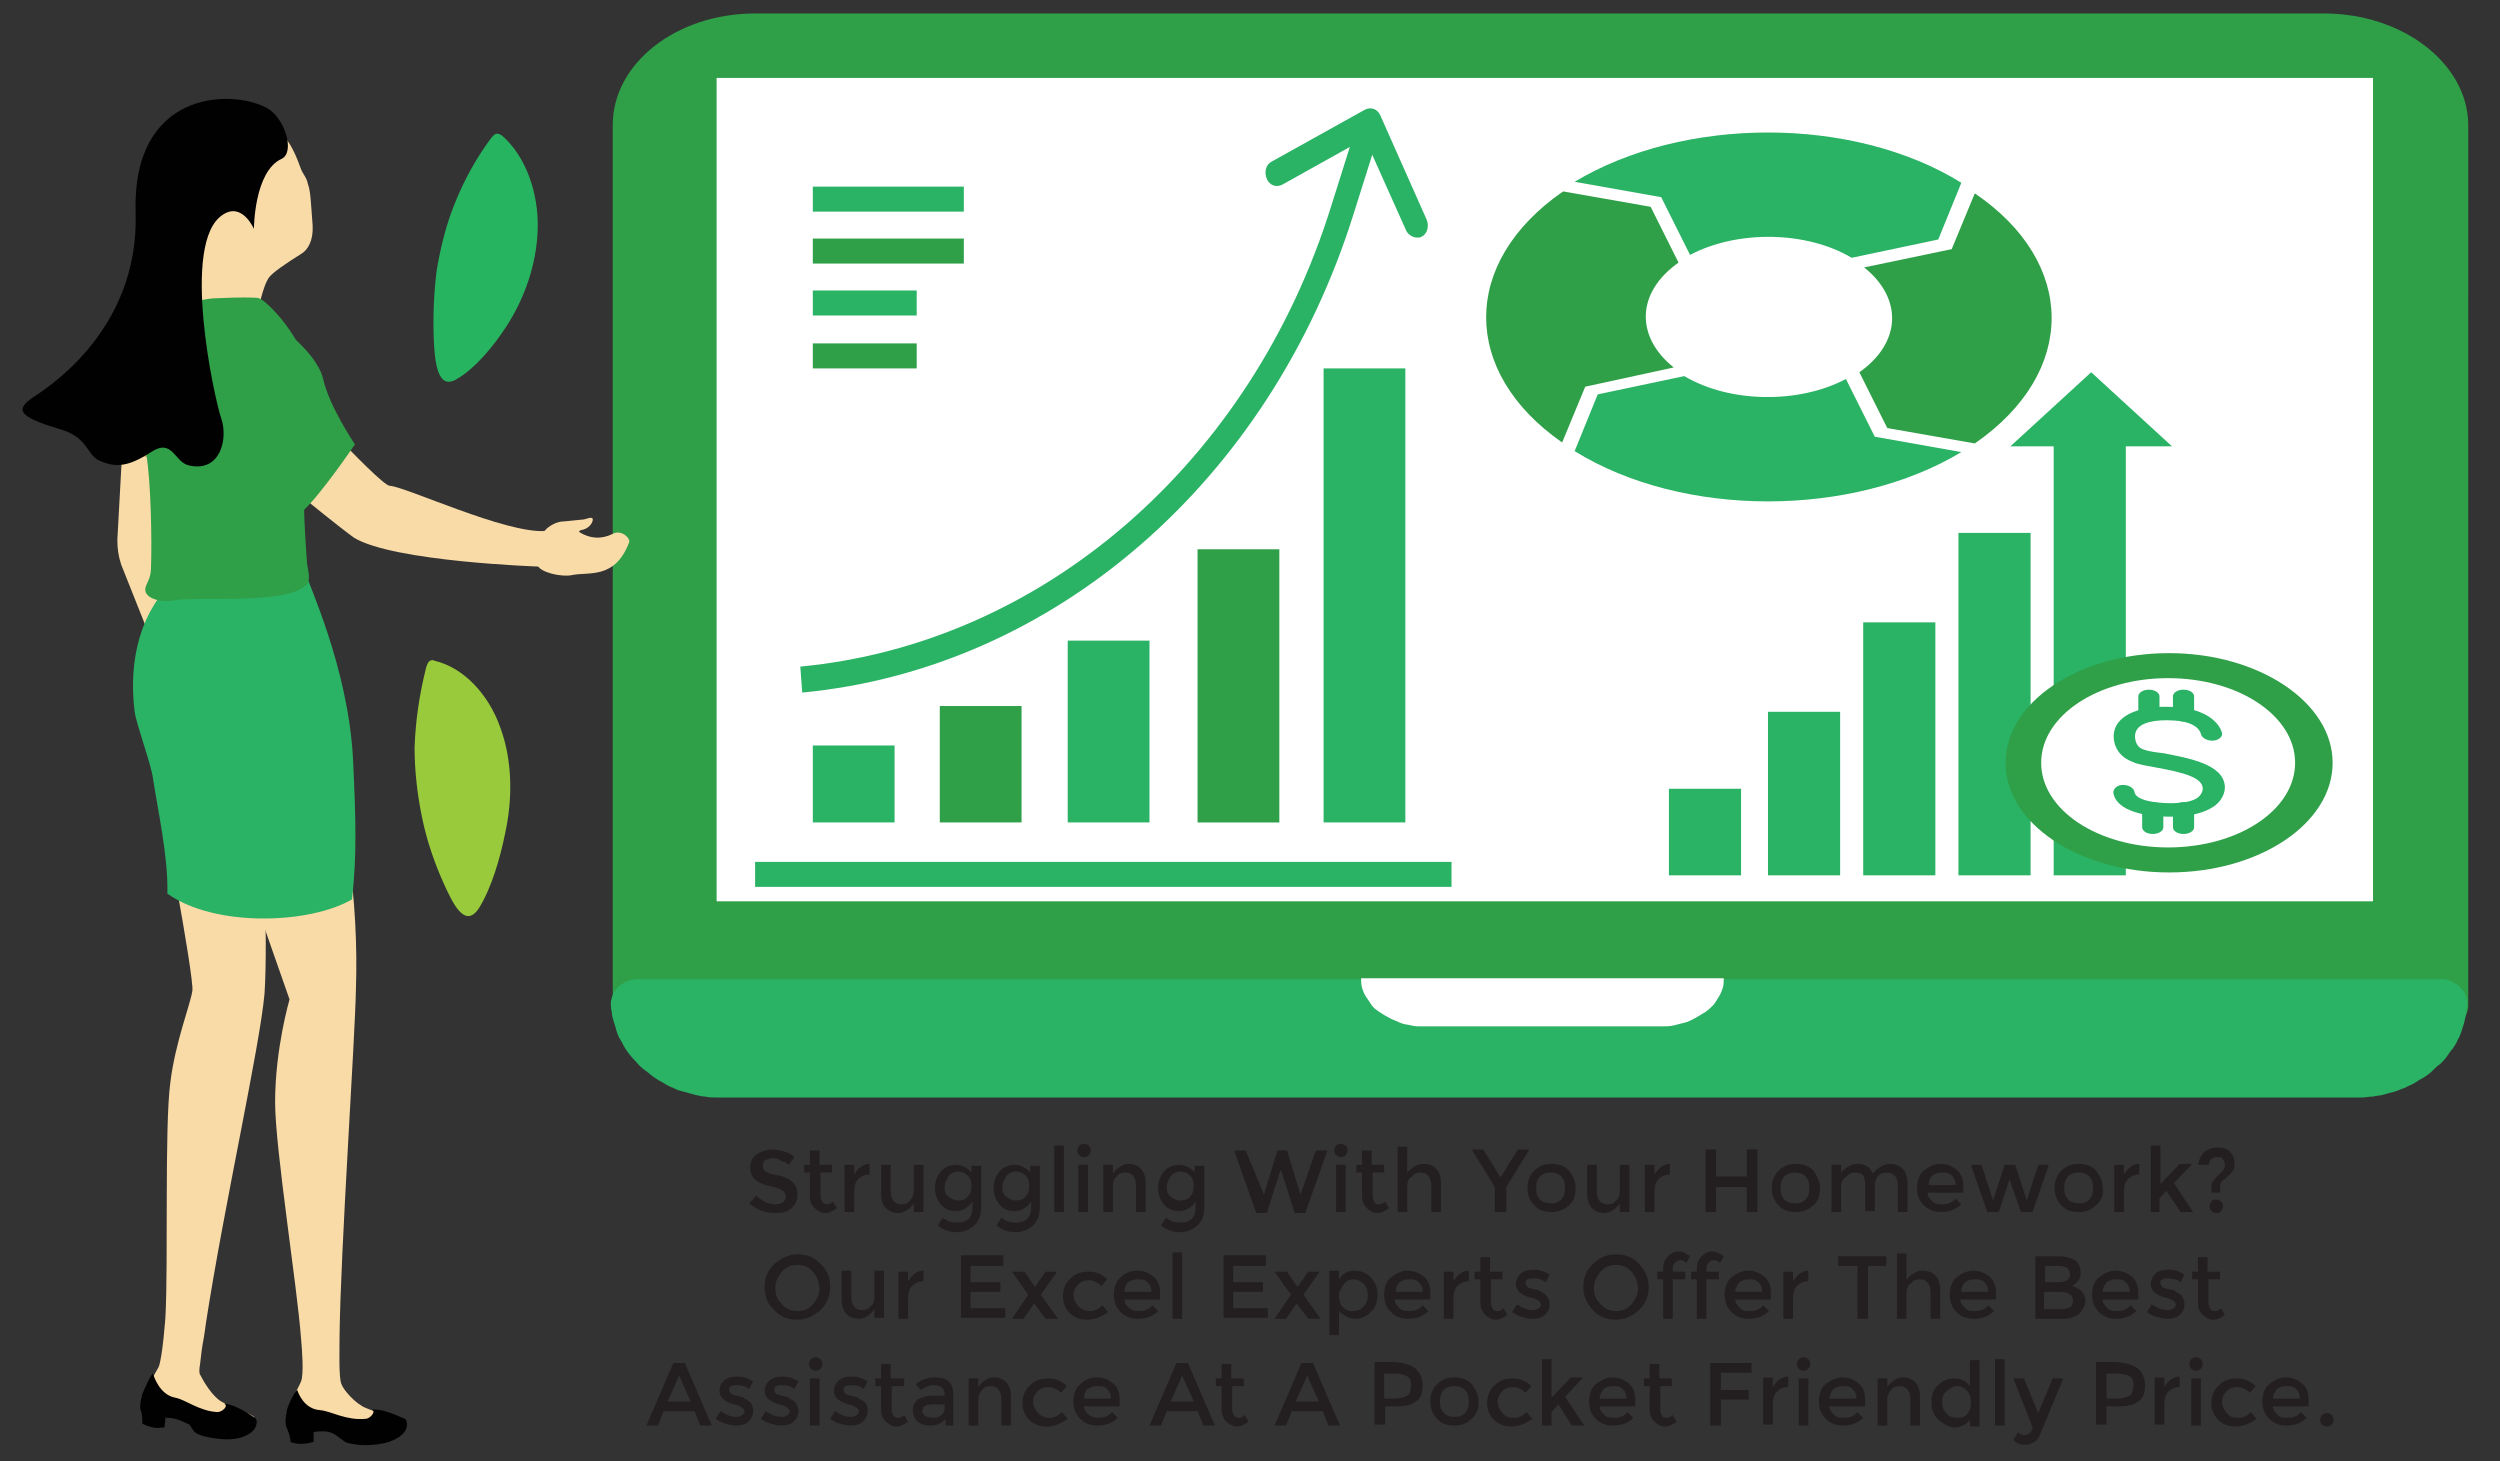 <?xml version="1.0" encoding="utf-8"?>
<!-- Generator: Adobe Illustrator 24.0.1, SVG Export Plug-In . SVG Version: 6.00 Build 0)  -->
<svg version="1.1" id="Layer_1" xmlns="http://www.w3.org/2000/svg" xmlns:xlink="http://www.w3.org/1999/xlink" x="0px" y="0px"
	 viewBox="0 0 259.9 151.9" style="enable-background:new 0 0 259.9 151.9;" xml:space="preserve">
<rect x="0" y="0" width="259.9" height="151.9" fill="#333333" stroke="none"/>
<style type="text/css">
	.st0{fill:#27B460;}
	.st1{fill:#99CA3C;}
	.st2{fill:#2F9F48;}
	.st3{fill:#2AB265;}
	.st4{fill:#FFFFFF;}
	.st5{fill:none;}
	.st6{clip-path:url(#SVGID_2_);}
	.st7{clip-path:url(#SVGID_4_);}
	.st8{fill:#F9DBA7;}
	.st9{fill:#010101;}
	.st10{fill:#F9B253;}
	.st11{fill:#231F20;}
</style>
<path class="st0" d="M51.1,14.3c0.2-0.2,0.3-0.4,0.6-0.4c0.2,0,0.3,0.1,0.5,0.2c2.5,2.2,3.8,6,3.7,9.7c-0.1,3.7-1.4,7.3-3.3,10.2
	c-1.3,2-3.2,4.3-5.1,5.4c-2.1,1.3-2.3-2.1-2.4-4c-0.1-2.5,0-4.9,0.3-7.3c0.4-2.4,1-4.8,1.9-7C48.3,18.6,49.6,16.3,51.1,14.3z"/>
<path class="st0" d="M79.9,53.1c0.2-0.2,0.5-0.4,0.8-0.4c0.2,0,0.5,0.1,0.7,0.2c3.6,1.8,5.8,5.1,6,8.5c0.2,3.4-1.4,6.7-3.9,9.4
	c-1.7,1.9-4.2,4.1-6.7,5.2c-2.9,1.3-3.3-1.7-3.6-3.4c-0.4-2.2-0.4-4.4-0.1-6.6c0.3-2.2,1.1-4.4,2.1-6.4
	C76.3,57.2,77.9,55.1,79.9,53.1z"/>
<path class="st1" d="M44.3,69.4c0.1-0.3,0.2-0.6,0.4-0.7c0.2-0.1,0.3-0.1,0.5,0c3,0.7,5.6,3.5,6.8,6.9c1.3,3.5,1.3,7.5,0.5,11.1
	c-0.5,2.5-1.4,5.6-2.7,7.7c-1.5,2.3-2.8-0.7-3.6-2.4c-1-2.2-1.8-4.5-2.3-6.9c-0.5-2.4-0.8-4.9-0.8-7.4
	C43.2,74.9,43.6,72.2,44.3,69.4z"/>
<path class="st0" d="M247.4,9.4C247.2,9.2,247,9,246.6,9c-0.2,0-0.5,0.1-0.7,0.2c-3.6,1.8-5.8,5.1-6,8.5c-0.2,3.4,1.4,6.7,3.9,9.4
	c1.7,1.9,4.1,4.1,6.7,5.2c2.9,1.3,3.3-1.7,3.6-3.4c0.4-2.2,0.4-4.4,0.1-6.6c-0.3-2.2-1.1-4.4-2.1-6.4
	C251.1,13.5,249.5,11.4,247.4,9.4z"/>
<path class="st0" d="M238.3,20.9c-0.2-0.2-0.4-0.4-0.7-0.4c-0.2,0-0.4,0.1-0.6,0.2c-3.3,1.6-5.3,4.7-5.5,7.8
	c-0.2,3.1,1.3,6.1,3.6,8.6c1.6,1.7,3.8,3.7,6.2,4.8c2.6,1.2,3.1-1.6,3.3-3.1c0.4-2,0.4-4.1,0.1-6.1c-0.3-2-1-4-1.9-5.9
	C241.6,24.7,240.1,22.7,238.3,20.9z"/>
<path class="st2" d="M241.6,1.4H78.5c-8.2,0-14.8,5.2-14.8,11.6v91.7c0,0.2,0,0.3,0.1,0.5c0,0.2,0.1,0.3,0.2,0.5
	c0.1,0.2,0.2,0.3,0.3,0.4c0.1,0.1,0.2,0.3,0.4,0.4c0.1,0.1,0.3,0.2,0.5,0.3c0.2,0.1,0.4,0.2,0.6,0.2c0.2,0.1,0.4,0.1,0.6,0.1
	c0.2,0,0.4,0,0.6,0h186.3c0.2,0,0.4,0,0.6,0c0.2,0,0.4-0.1,0.6-0.1c0.2-0.1,0.4-0.1,0.6-0.2c0.2-0.1,0.3-0.2,0.5-0.3
	c0.1-0.1,0.3-0.2,0.4-0.4c0.1-0.1,0.2-0.3,0.3-0.4c0.1-0.2,0.1-0.3,0.2-0.5c0-0.2,0.1-0.3,0.1-0.5V12.9
	C256.5,6.6,249.8,1.4,241.6,1.4z M76.8,89.4V13.7c0-0.2,0-0.3,0.1-0.5c0-0.2,0.1-0.3,0.2-0.5c0.1-0.2,0.2-0.3,0.3-0.4
	c0.1-0.1,0.2-0.3,0.4-0.4s0.3-0.2,0.5-0.3c0.2-0.1,0.4-0.2,0.6-0.2c0.2-0.1,0.4-0.1,0.6-0.1c0.2,0,0.4,0,0.6,0h160.7
	c0.2,0,0.4,0,0.6,0c0.2,0,0.4,0.1,0.6,0.1s0.4,0.1,0.6,0.2c0.2,0.1,0.3,0.2,0.5,0.3c0.1,0.1,0.3,0.2,0.4,0.4
	c0.1,0.1,0.2,0.3,0.3,0.4c0.1,0.2,0.1,0.3,0.2,0.5c0,0.2,0.1,0.3,0.1,0.5v75.7c0,0.2,0,0.3-0.1,0.5c0,0.2-0.1,0.3-0.2,0.5
	c-0.1,0.2-0.2,0.3-0.3,0.4c-0.1,0.1-0.2,0.3-0.4,0.4c-0.2,0.1-0.3,0.2-0.5,0.3c-0.2,0.1-0.4,0.2-0.6,0.2c-0.2,0.1-0.4,0.1-0.6,0.1
	c-0.2,0-0.4,0-0.6,0H80c-0.2,0-0.4,0-0.6,0c-0.2,0-0.4-0.1-0.6-0.1c-0.2-0.1-0.4-0.1-0.6-0.2c-0.2-0.1-0.3-0.2-0.5-0.3
	s-0.3-0.2-0.4-0.4s-0.2-0.3-0.3-0.4c-0.1-0.2-0.1-0.3-0.2-0.5C76.8,89.7,76.8,89.6,76.8,89.4z"/>
<path class="st3" d="M253.4,101.8H66.7c-0.2,0-0.4,0-0.6,0c-0.2,0-0.4,0.1-0.6,0.1c-0.2,0.1-0.4,0.1-0.5,0.2
	c-0.2,0.1-0.3,0.2-0.5,0.3c-0.1,0.1-0.3,0.2-0.4,0.4c-0.1,0.1-0.2,0.3-0.3,0.4c-0.1,0.2-0.1,0.3-0.2,0.5c0,0.2-0.1,0.3-0.1,0.5
	c0,0.3,0,0.7,0.1,1c0,0.3,0.1,0.7,0.2,1c0.1,0.3,0.2,0.6,0.3,1c0.1,0.3,0.2,0.6,0.4,0.9c0.2,0.3,0.3,0.6,0.5,0.9
	c0.2,0.3,0.4,0.6,0.6,0.8c0.2,0.3,0.5,0.5,0.7,0.8c0.3,0.3,0.5,0.5,0.8,0.7s0.6,0.5,0.9,0.7c0.3,0.2,0.6,0.4,1,0.6
	c0.3,0.2,0.7,0.4,1,0.5c0.3,0.2,0.7,0.3,1.1,0.4c0.4,0.1,0.7,0.2,1.1,0.3c0.4,0.1,0.8,0.2,1.1,0.2c0.4,0.1,0.8,0.1,1.2,0.1
	c0.4,0,0.8,0,1.2,0h168.6c0.4,0,0.8,0,1.2,0c0.4,0,0.8-0.1,1.2-0.1c0.4-0.1,0.8-0.1,1.1-0.2s0.7-0.2,1.1-0.3
	c0.4-0.1,0.7-0.3,1.1-0.4c0.3-0.2,0.7-0.3,1-0.5c0.3-0.2,0.6-0.4,1-0.6c0.3-0.2,0.6-0.4,0.9-0.7s0.5-0.5,0.8-0.7
	c0.3-0.3,0.5-0.5,0.7-0.8c0.2-0.3,0.4-0.6,0.6-0.8c0.2-0.3,0.4-0.6,0.5-0.9c0.2-0.3,0.3-0.6,0.4-0.9c0.1-0.3,0.2-0.6,0.3-1
	c0.1-0.3,0.1-0.6,0.2-1c0-0.3,0.1-0.7,0.1-1c0-0.2,0-0.3-0.1-0.5c0-0.2-0.1-0.3-0.2-0.5c-0.1-0.2-0.2-0.3-0.3-0.4
	c-0.1-0.1-0.2-0.3-0.4-0.4c-0.1-0.1-0.3-0.2-0.5-0.3c-0.2-0.1-0.3-0.2-0.5-0.2c-0.2-0.1-0.4-0.1-0.6-0.1
	C253.8,101.8,253.6,101.8,253.4,101.8z"/>
<path class="st4" d="M147.7,106.7h25.1c0.4,0,0.8,0,1.2-0.1c0.4-0.1,0.8-0.2,1.2-0.3c0.4-0.1,0.7-0.3,1.1-0.5c0.3-0.2,0.7-0.4,1-0.6
	c0.3-0.2,0.6-0.5,0.8-0.7s0.4-0.6,0.6-0.9c0.2-0.3,0.3-0.6,0.4-0.9c0.1-0.3,0.1-0.6,0.1-1h-37.7c0,0.3,0,0.6,0.1,1
	c0.1,0.3,0.2,0.6,0.4,0.9c0.2,0.3,0.4,0.6,0.6,0.9c0.2,0.3,0.5,0.5,0.8,0.7c0.3,0.2,0.6,0.4,1,0.6c0.3,0.2,0.7,0.3,1.1,0.5
	s0.8,0.2,1.2,0.3S147.3,106.7,147.7,106.7z"/>
<path class="st4" d="M74.5,8.1h172.2v85.6H74.5V8.1z"/>
<g>
	<g>
		<rect x="208.4" y="38.7" class="st5" width="17.4" height="52.3"/>
	</g>
	<g>
		<g>
			<path class="st3" d="M225.8,46.4l-8.4-7.7l-8.4,7.7h4.5V91h7.5V46.4H225.8"/>
		</g>
	</g>
	<g>
		<rect x="203.2" y="55.4" class="st5" width="7.9" height="35.6"/>
	</g>
	<g>
		<g>
			<path class="st3" d="M203.6,55.4V91h7.5V55.4H203.6"/>
		</g>
	</g>
	<g>
		<rect x="193.3" y="64.5" class="st5" width="7.9" height="26.6"/>
	</g>
	<g>
		<g>
			<path class="st3" d="M193.7,64.7V91h7.5V64.7H193.7"/>
		</g>
	</g>
	<g>
		<rect x="183.8" y="73.8" class="st5" width="7.9" height="17.3"/>
	</g>
	<g>
		<g>
			<path class="st3" d="M183.8,74v17h7.5V74H183.8"/>
		</g>
	</g>
	<g>
		<rect x="173.5" y="82" class="st5" width="7.9" height="9"/>
	</g>
	<g>
		<g>
			<path class="st3" d="M173.5,82v9h7.5v-9H173.5"/>
		</g>
	</g>
	<g>
		<defs>
			<rect id="SVGID_1_" x="208" y="67.7" width="34.5" height="23.1"/>
		</defs>
		<clipPath id="SVGID_2_">
			<use xlink:href="#SVGID_1_"  style="overflow:visible;"/>
		</clipPath>
		<g class="st6">
			<path class="st2" d="M242.5,79.3c0,6.3-7.6,11.4-17,11.4c-9.4,0-17-5.1-17-11.4c0-6.3,7.6-11.4,17-11.4
				C234.8,67.9,242.5,73,242.5,79.3"/>
		</g>
	</g>
	<path class="st4" d="M238.6,79.3c0,4.9-5.9,8.8-13.2,8.8c-7.3,0-13.2-3.9-13.2-8.8s5.9-8.8,13.2-8.8
		C232.7,70.5,238.6,74.4,238.6,79.3"/>
	<g>
		<rect x="189.3" y="53.6" class="st5" width="53.1" height="37.4"/>
	</g>
	<g>
		<g>
			<g>
				<path class="st3" d="M225.4,84.9c-2.1,0-5.4-0.5-5.7-2.5c0-0.4,0.4-0.8,1-0.8c0.6,0,1.1,0.3,1.2,0.7c0.1,1.2,3.6,1.2,3.7,1.2
					c1.4,0,2.4-0.2,2.9-0.6C229,82.5,229,82,229,82l0,0c0-1.2-2.1-1.7-4.8-2.2c-1-0.2-1.9-0.3-2.5-0.6c-1.9-0.7-2.1-2.4-1.9-3.2
					c0.4-1.7,2.7-2.7,6.2-2.5c3.7,0.2,4.8,1.9,5,2.7c0.1,0.4-0.4,0.8-1,0.8c-0.6,0-1.1-0.3-1.2-0.7c0-0.1-0.3-1.3-2.9-1.4
					c-1.6-0.1-3.6,0.1-3.9,1.3c-0.1,0.3-0.1,1.4,0.8,1.7c0.5,0.2,1.2,0.3,2.1,0.4c2.5,0.5,6.3,1.1,6.4,3.5c0,0.2,0,1.2-1.1,2
					c-1,0.7-2.5,1.1-4.5,1.1C225.5,84.9,225.5,84.9,225.4,84.9z"/>
			</g>
		</g>
	</g>
	<g>
		<path class="st3" d="M223.4,75c-0.6,0-1.1-0.3-1.1-0.7v-1.9c0-0.4,0.5-0.7,1.1-0.7s1.1,0.3,1.1,0.7v1.9
			C224.5,74.7,224,75,223.4,75z"/>
	</g>
	<g>
		<path class="st3" d="M227,75c-0.6,0-1.1-0.3-1.1-0.7v-1.9c0-0.4,0.5-0.7,1.1-0.7c0.6,0,1.1,0.3,1.1,0.7v1.9
			C228.1,74.7,227.6,75,227,75z"/>
	</g>
	<g>
		<path class="st3" d="M223.8,86.7c-0.6,0-1.1-0.3-1.1-0.7v-1.9c0-0.4,0.5-0.7,1.1-0.7c0.6,0,1.1,0.3,1.1,0.7V86
			C224.9,86.4,224.4,86.7,223.8,86.7z"/>
	</g>
	<g>
		<path class="st3" d="M227,86.7c-0.6,0-1.1-0.3-1.1-0.7v-1.9c0-0.4,0.5-0.7,1.1-0.7c0.6,0,1.1,0.3,1.1,0.7V86
			C228.1,86.4,227.6,86.7,227,86.7z"/>
	</g>
</g>
<g>
	<path class="st3" d="M172.7,20.5l-9-1.6c11.3-6.8,28.9-6.9,40.2,0.1l-2.4,5.9l-9,1.9c-4.7-2.8-11.9-2.9-16.8-0.3L172.7,20.5z"/>
	<path class="st2" d="M164.8,40.2l-2.4,5.8c-10.5-7.3-10.6-18.7,0.1-26.1l9.1,1.6l2.9,5.8c-4.4,3.1-4.5,7.7-0.5,10.9L164.8,40.2z"/>
	<path class="st2" d="M205.3,46.1l-9.1-1.6l-2.9-5.8c4.4-3.1,4.5-7.7,0.5-10.9l9.1-1.9l2.4-5.8C215.9,27.3,216,38.7,205.3,46.1z"/>
	<path class="st3" d="M194.9,45.4l9,1.6c-11.3,6.8-28.9,6.9-40.2-0.1l2.4-5.9l9-1.9c4.7,2.8,11.9,2.9,16.8,0.3L194.9,45.4z"/>
</g>
<g>
	<path class="st3" d="M100.2,22H84.5v-2.6h15.7V22"/>
	<path class="st2" d="M100.2,27.4H84.5v-2.6h15.7V27.4"/>
	<path class="st3" d="M95.4,32.8H84.5v-2.6h10.8V32.8"/>
	<path class="st2" d="M95.4,38.3H84.5v-2.6h10.8V38.3"/>
	<g>
		<defs>
			<rect id="SVGID_3_" x="78.5" y="89.6" width="72.4" height="2.6"/>
		</defs>
		<clipPath id="SVGID_4_">
			<use xlink:href="#SVGID_3_"  style="overflow:visible;"/>
		</clipPath>
		<g class="st7">
			<path class="st3" d="M151,92.2H78.5v-2.6H151V92.2"/>
		</g>
	</g>
	<path class="st3" d="M83.4,72l-0.2-2.7c25.2-2.4,46.9-21.2,55.2-47.9l2.9-9.2l2.3,0.9l-2.9,9.2C132,50,109.6,69.5,83.4,72"/>
	<path class="st3" d="M93,85.5h-8.5v-8H93V85.5"/>
	<path class="st2" d="M106.2,85.5h-8.5V73.4h8.5V85.5"/>
	<path class="st3" d="M119.6,85.5H111V66.6h8.5V85.5"/>
	<path class="st2" d="M133,85.5h-8.5V57.1h8.5V85.5"/>
	<path class="st3" d="M146.1,85.5h-8.5V38.3h8.5V85.5"/>
	<path class="st3" d="M147.3,24.7c-0.4,0-0.9-0.3-1.1-0.7l-4.3-9.6l-8.6,4.8c-0.6,0.3-1.3,0.1-1.6-0.6c-0.3-0.7-0.1-1.5,0.5-1.8
		l9.7-5.4c0.6-0.3,1.3-0.1,1.6,0.6l4.8,10.8c0.3,0.7,0.1,1.5-0.5,1.8C147.7,24.7,147.5,24.7,147.3,24.7"/>
</g>
<g>
	<path class="st8" d="M31.3,17.6c-0.8-2.2-2-5.3-6.1-5.5c-4.1-0.2-7.9,1.9-8.3,4.9s1.1,7,1.6,9.2c0.5,2.2-0.3,5.3-0.3,5.3l8.6,1
		c0,0,0.5-2.8,1.2-3.7c0.4-0.5,1.7-1.4,3.3-2.4c0.7-0.4,1.3-1.4,1.2-3c-0.2-2.5-0.2-3.5-0.5-4.3C31.9,18.5,31.5,18.1,31.3,17.6z"/>
	<path class="st8" d="M12.7,47l-0.5,9.1c0,0.9,0.1,1.7,0.4,2.6l3.5,8.8l2.3-2.3l-2.3-8.8l0.5-8.7L12.7,47z"/>
	<path class="st8" d="M26.6,70.5L16.1,62c0,0-2.5,5.9-0.5,12.2c1,3.1-0.1,5.2,0.5,6.7c0.5,1.4,4.1,20.7,3.9,22.1
		c-0.2,1.4-1.8,5.4-2.3,9.6c-0.6,4.6-0.2,18.6-0.5,24.3h0c0,0-0.3,4.2-0.7,5.2c-0.5,0.9-1.2,2-1.3,3.2c-0.1,0.7,0.4,1.5,1.2,1.9
		c0.9,0.4,1.4-0.1,1.7,0c1.8,0.2,2.1,1.5,5.1,1.9c0.9,0.1,2.3-0.2,3.1-0.9c0.1-0.1,0.2-0.3,0.2-0.4c0-0.2,0-0.3-0.1-0.5
		c-0.2-0.3-2.4-1-3.4-1.6c-1-0.6-1.9-2.2-2.2-2.8c-0.1-0.1-0.1-0.6,0-1.1c0.1-0.9,0.2-1.8,0.4-2.8c0.1-0.7,0.2-1.3,0.2-1.4h0
		c1.9-12.3,5.6-28.7,6.1-34.3C27.9,97.1,27.3,85.6,26.6,70.5z"/>
	<path class="st9" d="M26.5,148.5c0.2-0.4,0.3-0.9,0-1.1c-0.6-0.4-1.2-0.8-1.9-1.1c-0.6-0.3-1.5-0.5-1.2-0.3
		c0.3,0.2-0.3,0.8-0.8,0.8c-1.9-0.1-3.3-1.3-4.4-1.5c-1.6-0.3-2.2-2.2-2.3-2.5c-0.3,0.2-0.9,1.7-1.1,2.1c-0.1,0.4-0.3,1.2-0.2,1.6
		c0.2,0.5,0.2,1,0.2,1.5c0,0,0.3,0.2,1.1,0.4c0.4,0.1,0.8,0,1.2,0l0.1-1c0.3,0,0.6,0,1,0.1c0.5,0.1,1,0.4,1.5,0.6
		c0.2,0.3,0.4,0.7,0.7,0.9c0.8,0.4,1.6,0.5,2.5,0.6C25,149.8,26.1,149.1,26.5,148.5z"/>
	<path class="st8" d="M41.8,147.5c-0.2-0.2-2.6-0.6-3.7-1.1c-1.1-0.4-2.4-1.9-2.6-2.5c-0.3-0.6-0.2-3.7-0.2-5
		c0.1-8.9,1.6-30.7,1.7-36c0.3-9.1-0.9-18.4-4.6-33l-13.1-9.9c0,0-3.6,6.8-2.3,13.3c0.7,3.7,3.9,4.3,4.4,5.7
		c0.5,1.5,8.7,24.9,8.7,24.9s-1.5,5.1-1.5,10.7c0,4.8,2.3,19.1,2.7,24.6c0.1,1.1,0.3,3.6,0,4.4c-0.4,1-1.3,2.2-1.3,3.4
		c0,0.7,0.6,1.4,1.5,1.7c0.9,0.3,1.4-0.3,1.7-0.3c1.8-0.1,2.4,1.2,5.5,1.1c1,0,2.4-0.6,3.1-1.3c0.1-0.1,0.2-0.3,0.2-0.5
		C42,147.8,41.9,147.7,41.8,147.5z"/>
	<path class="st9" d="M42.2,148.6c0.2-0.4,0.1-1-0.1-1.1c-0.7-0.3-1.4-0.6-2.1-0.8c-0.6-0.2-1.6-0.2-1.3-0.1
		c0.4,0.1-0.2,0.9-0.7,0.9c-2,0.2-3.6-0.8-4.7-0.9c-1.7-0.1-2.3-1.8-2.4-2.1c-0.3,0.2-1.1,1.8-1.1,2.3c-0.1,0.4-0.2,1.2,0,1.6
		c0.2,0.5,0.4,1,0.4,1.5c0,0,0.3,0.2,1.2,0.2c0.4,0,0.8-0.1,1.2-0.2l0-1c0.3-0.1,0.7-0.1,1-0.1c0.6,0,1.1,0.2,1.6,0.6
		c0.3,0.2,0.6,0.5,0.9,0.6c0.8,0.2,1.7,0.3,2.6,0.2C40.7,150.1,41.9,149.3,42.2,148.6z"/>
	<path class="st8" d="M55.9,58.8c0.3,0.7,2.4,1.2,3.5,1c1.8-0.4,4.5,0.5,6-3.4c0.2-0.4-0.8-1.4-1.7-0.9c-1.2,0.6-2.4,0.5-3.5-0.2
		c0.1-0.3,0.3-0.1,0.8-0.4c0.5-0.3,0.7-0.8,0.6-1c-0.1-0.2-0.8,0.1-0.9,0.1l-2,0.2c-0.7,0-1.3,0.3-1.8,0.7c-0.1,0.1-1.1,1-0.7,1.2"
		/>
	<path class="st8" d="M25.2,46.2c3.6,3.5,10.6,9,11.6,9.7c4.1,2.5,19.2,3,19.2,3s1.6-1.8,0.7-3.7c-4.1,0.3-14.5-4.6-16.2-4.7
		c-1.1-0.1-11.8-11.9-11.8-11.9"/>
	<path class="st10" d="M14.5,36.9c0,0-2.1,5.6-2.8,10l5,0.8v-7.1"/>
	<path class="st3" d="M31.8,59.6c0.1,0.8,4.4,9.7,4.9,19.3c0.3,6.4,0.4,10-0.1,14.6c-4.5,2.6-14.3,2.9-19.2-0.6
		c0.1-3.8-1-8.7-1.5-12c-0.2-1.5-1.7-5.5-1.9-6.9c-0.7-5.5,0.7-10.7,4.3-13.8L31.8,59.6z"/>
	<path class="st2" d="M31.7,51c-0.2,1.7,0,4.3,0.2,7.3c0,0.5,0.3,1.4,0.2,1.9c0,0.3-0.1,0.6-0.4,0.7c-0.5,0.5-1.5,0.8-2.6,1
		c-3.6,0.6-9.3,0.2-10.9,0.5c-1.5,0.3-3.1-0.2-3.1-1.1c0-0.6,0.6-1,0.6-2.3c0.1-2.7,0-9-0.5-11.8c-0.5-2.6-0.8-4.8-0.9-7
		c0-0.6,0-1.2,0.1-1.7c0.1-0.6,0.2-1.1,0.4-1.7c0.2-0.5,0.4-1.1,0.7-1.6c0.3-0.5,0.6-1,1-1.4c0.4-0.4,0.8-0.8,1.3-1.1
		c0.5-0.3,1-0.6,1.5-0.9c0.5-0.2,1.1-0.4,1.6-0.6c0.6-0.1,1.1-0.2,1.7-0.2c2.1-0.1,4-0.1,4.3,0c0.6,0.1,4.1,3.4,5.1,7.3
		c0.5,0.8,0.9,1.7,1.3,2.5c0.5,1.3,0.4,2.3,0,3.5C32.6,46.8,32,48.4,31.7,51z"/>
	<path class="st2" d="M30.6,35.2c0,0,2.5,2.1,3,4.2c0.6,2.8,3.3,6.8,3.3,6.8s-3.6,5.3-5.4,6.9c0,0-0.9-1.3-4.4-4
		C23.3,46.3,16.7,45,16.7,45L30.6,35.2z"/>
	<path class="st9" d="M29.3,16.5c1.4-0.7,0.3-4.3-1.6-5.3c-3.8-2-14-1.7-13.6,10.9c0.4,12.6-9.8,18.6-10.8,19.3
		c-2,1.4-0.8,2.1,3.2,3.3c2.8,0.9,2.5,2.8,4.1,3.3c1.5,0.6,2.8,0.5,5.1-1c2.3-1.5,2.4,1.1,4,1.4c3.3,0.7,4-2.9,3.3-4.9
		s-4.3-18.4,0.2-21.2c2-1.3,3.2,1.5,3.2,1.5S26.4,17.8,29.3,16.5z"/>
</g>
<g>
	<g>
		<path class="st11" d="M80.4,120.4c-0.3,0-0.6,0.1-0.8,0.2c-0.2,0.1-0.3,0.3-0.3,0.6s0.1,0.5,0.3,0.6c0.2,0.1,0.6,0.3,1.3,0.4
			s1.2,0.4,1.5,0.7c0.3,0.3,0.5,0.7,0.5,1.3s-0.2,1-0.6,1.4c-0.4,0.4-1,0.5-1.7,0.5c-1,0-1.9-0.3-2.7-1l0.7-0.8
			c0.7,0.6,1.3,0.9,2,0.9c0.4,0,0.6-0.1,0.8-0.2c0.2-0.2,0.3-0.4,0.3-0.6c0-0.3-0.1-0.4-0.3-0.6c-0.2-0.1-0.5-0.3-1-0.4
			c-0.5-0.1-0.8-0.2-1.1-0.3c-0.2-0.1-0.5-0.2-0.7-0.4c-0.4-0.3-0.6-0.7-0.6-1.3s0.2-1.1,0.7-1.4c0.4-0.3,1-0.5,1.6-0.5
			c0.4,0,0.8,0.1,1.2,0.2c0.4,0.1,0.8,0.3,1.1,0.6l-0.6,0.8c-0.2-0.2-0.4-0.3-0.8-0.4C81,120.5,80.7,120.4,80.4,120.4z"/>
		<path class="st11" d="M85.3,121.9v2.5c0,0.2,0.1,0.4,0.2,0.6c0.1,0.1,0.3,0.2,0.5,0.2c0.2,0,0.4-0.1,0.6-0.3l0.4,0.7
			c-0.4,0.3-0.8,0.5-1.2,0.5s-0.8-0.2-1.1-0.5c-0.3-0.3-0.5-0.7-0.5-1.2v-2.5h-0.6v-0.8h0.6v-1.5h1v1.5h1.3v0.8H85.3z"/>
		<path class="st11" d="M90.4,122.1c-0.5,0-0.9,0.2-1.2,0.5s-0.4,0.8-0.4,1.3v2.1h-1v-4.9h1v1c0.2-0.3,0.4-0.6,0.7-0.8
			s0.6-0.3,0.9-0.3L90.4,122.1C90.5,122.1,90.4,122.1,90.4,122.1z"/>
		<path class="st11" d="M95,123.8v-2.7h1v4.9h-1v-0.9c-0.2,0.3-0.4,0.5-0.7,0.7c-0.3,0.2-0.6,0.3-0.9,0.3c-0.6,0-1-0.2-1.3-0.5
			s-0.5-0.8-0.5-1.5v-3h1v2.7c0,0.9,0.4,1.4,1.1,1.4c0.4,0,0.7-0.1,0.9-0.4C94.8,124.6,95,124.2,95,123.8z"/>
		<path class="st11" d="M102,121.1v4.3c0,0.9-0.2,1.5-0.7,2c-0.5,0.4-1.1,0.7-1.8,0.7s-1.4-0.2-2-0.7l0.5-0.8c0.5,0.4,1,0.5,1.5,0.5
			s0.9-0.1,1.2-0.4c0.3-0.3,0.4-0.7,0.4-1.2v-0.6c-0.2,0.3-0.4,0.5-0.7,0.7s-0.6,0.3-1,0.3c-0.7,0-1.2-0.2-1.6-0.7
			c-0.4-0.5-0.6-1-0.6-1.7s0.2-1.2,0.6-1.7c0.4-0.5,1-0.7,1.6-0.7c0.6,0,1.2,0.3,1.6,0.8v-0.7H102z M98.2,123.4c0,0.4,0.1,0.8,0.4,1
			s0.6,0.4,1,0.4s0.8-0.1,1-0.4c0.3-0.3,0.4-0.6,0.4-1.1s-0.1-0.8-0.4-1.1c-0.3-0.3-0.6-0.4-1-0.4c-0.4,0-0.8,0.2-1,0.5
			S98.2,123,98.2,123.4z"/>
		<path class="st11" d="M108.1,121.1v4.3c0,0.9-0.2,1.5-0.7,2c-0.5,0.4-1.1,0.7-1.8,0.7s-1.4-0.2-2-0.7l0.5-0.8
			c0.5,0.4,1,0.5,1.5,0.5s0.9-0.1,1.2-0.4c0.3-0.3,0.4-0.7,0.4-1.2v-0.6c-0.2,0.3-0.4,0.5-0.7,0.7s-0.6,0.3-1,0.3
			c-0.7,0-1.2-0.2-1.6-0.7c-0.4-0.5-0.6-1-0.6-1.7s0.2-1.2,0.6-1.7c0.4-0.5,1-0.7,1.6-0.7c0.6,0,1.2,0.3,1.6,0.8v-0.7H108.1z
			 M104.2,123.4c0,0.4,0.1,0.8,0.4,1s0.6,0.4,1,0.4s0.8-0.1,1-0.4c0.3-0.3,0.4-0.6,0.4-1.1s-0.1-0.8-0.4-1.1c-0.3-0.3-0.6-0.4-1-0.4
			c-0.4,0-0.8,0.2-1,0.5S104.2,123,104.2,123.4z"/>
		<path class="st11" d="M110.6,126h-1v-6.9h1V126z"/>
		<path class="st11" d="M112.2,120.1c-0.1-0.1-0.2-0.3-0.2-0.5s0.1-0.3,0.2-0.5c0.1-0.1,0.3-0.2,0.5-0.2s0.3,0.1,0.5,0.2
			c0.1,0.1,0.2,0.3,0.2,0.5s-0.1,0.3-0.2,0.5c-0.1,0.1-0.3,0.2-0.5,0.2S112.3,120.2,112.2,120.1z M113.1,126h-1v-4.9h1V126z"/>
		<path class="st11" d="M115.7,123.3v2.7h-1v-4.9h1v0.9c0.2-0.3,0.4-0.5,0.7-0.7c0.3-0.2,0.6-0.3,0.9-0.3c0.6,0,1,0.2,1.3,0.5
			s0.5,0.8,0.5,1.5v3h-1v-2.7c0-0.9-0.4-1.4-1.1-1.4c-0.4,0-0.7,0.1-0.9,0.4C115.8,122.5,115.7,122.9,115.7,123.3z"/>
		<path class="st11" d="M125.2,121.1v4.3c0,0.9-0.2,1.5-0.7,2c-0.5,0.4-1.1,0.7-1.8,0.7s-1.4-0.2-2-0.7l0.5-0.8
			c0.5,0.4,1,0.5,1.5,0.5s0.9-0.1,1.2-0.4c0.3-0.3,0.4-0.7,0.4-1.2v-0.6c-0.2,0.3-0.4,0.5-0.7,0.7s-0.6,0.3-1,0.3
			c-0.7,0-1.2-0.2-1.6-0.7c-0.4-0.5-0.6-1-0.6-1.7s0.2-1.2,0.6-1.7c0.4-0.5,1-0.7,1.6-0.7c0.6,0,1.2,0.3,1.6,0.8v-0.7H125.2z
			 M121.3,123.4c0,0.4,0.1,0.8,0.4,1s0.6,0.4,1,0.4s0.8-0.1,1-0.4c0.3-0.3,0.4-0.6,0.4-1.1s-0.1-0.8-0.4-1.1c-0.3-0.3-0.6-0.4-1-0.4
			c-0.4,0-0.8,0.2-1,0.5S121.3,123,121.3,123.4z"/>
		<path class="st11" d="M131.4,124.2l1.4-4.6h1l1.4,4.6l1.6-4.6h1.2l-2.3,6.5h-1.1l-1.4-4.4h-0.1l-1.4,4.4h-1.1l-2.3-6.5h1.2
			L131.4,124.2z"/>
		<path class="st11" d="M138.9,120.1c-0.1-0.1-0.2-0.3-0.2-0.5s0.1-0.3,0.2-0.5c0.1-0.1,0.3-0.2,0.5-0.2s0.3,0.1,0.5,0.2
			c0.1,0.1,0.2,0.3,0.2,0.5s-0.1,0.3-0.2,0.5c-0.1,0.1-0.3,0.2-0.5,0.2S139.1,120.2,138.9,120.1z M139.9,126h-1v-4.9h1V126z"/>
		<path class="st11" d="M142.7,121.9v2.5c0,0.2,0.1,0.4,0.2,0.6s0.3,0.2,0.5,0.2s0.4-0.1,0.6-0.3l0.4,0.7c-0.4,0.3-0.8,0.5-1.2,0.5
			s-0.8-0.2-1.1-0.5c-0.3-0.3-0.5-0.7-0.5-1.2v-2.5H141v-0.8h0.6v-1.5h1v1.5h1.3v0.8H142.7z"/>
		<path class="st11" d="M146.3,123.3v2.7h-1v-6.8h1v2.8c0.1-0.3,0.4-0.5,0.7-0.7c0.3-0.2,0.6-0.3,1-0.3c0.6,0,1,0.2,1.3,0.5
			c0.3,0.3,0.5,0.8,0.5,1.5v3h-1v-2.7c0-0.9-0.4-1.4-1.1-1.4c-0.4,0-0.7,0.1-0.9,0.4C146.4,122.5,146.3,122.9,146.3,123.3z"/>
		<path class="st11" d="M156.5,126h-1.1v-2.6l-2.4-3.9h1.2l1.8,2.9l1.8-2.9h1.2l-2.4,3.9V126z"/>
		<path class="st11" d="M163.1,125.3c-0.5,0.5-1.1,0.7-1.8,0.7s-1.4-0.2-1.8-0.7c-0.5-0.5-0.7-1.1-0.7-1.8c0-0.7,0.2-1.3,0.7-1.8
			c0.5-0.5,1.1-0.7,1.8-0.7s1.4,0.2,1.8,0.7s0.7,1.1,0.7,1.8C163.8,124.3,163.6,124.9,163.1,125.3z M160.1,124.7
			c0.3,0.3,0.7,0.4,1.1,0.4c0.5,0,0.8-0.1,1.1-0.4c0.3-0.3,0.4-0.7,0.4-1.2s-0.1-0.9-0.4-1.2c-0.3-0.3-0.7-0.4-1.1-0.4
			c-0.4,0-0.8,0.1-1.1,0.4c-0.3,0.3-0.4,0.7-0.4,1.2S159.8,124.4,160.1,124.7z"/>
		<path class="st11" d="M168.4,123.8v-2.7h1v4.9h-1v-0.9c-0.2,0.3-0.4,0.5-0.7,0.7c-0.3,0.2-0.6,0.3-0.9,0.3c-0.6,0-1-0.2-1.3-0.5
			s-0.5-0.8-0.5-1.5v-3h1v2.7c0,0.9,0.4,1.4,1.1,1.4c0.4,0,0.7-0.1,0.9-0.4C168.3,124.6,168.4,124.2,168.4,123.8z"/>
		<path class="st11" d="M173.6,122.1c-0.5,0-0.9,0.2-1.2,0.5s-0.4,0.8-0.4,1.3v2.1h-1v-4.9h1v1c0.2-0.3,0.4-0.6,0.7-0.8
			s0.6-0.3,0.9-0.3L173.6,122.1C173.6,122.1,173.6,122.1,173.6,122.1z"/>
		<path class="st11" d="M177.3,126v-6.5h1.1v2.8h3.2v-2.8h1.1v6.5h-1.1v-2.6h-3.2v2.6H177.3z"/>
		<path class="st11" d="M188.5,125.3c-0.5,0.5-1.1,0.7-1.8,0.7s-1.4-0.2-1.8-0.7c-0.5-0.5-0.7-1.1-0.7-1.8c0-0.7,0.2-1.3,0.7-1.8
			c0.5-0.5,1.1-0.7,1.8-0.7s1.4,0.2,1.8,0.7s0.7,1.1,0.7,1.8C189.2,124.3,189,124.9,188.5,125.3z M185.5,124.7
			c0.3,0.3,0.7,0.4,1.1,0.4c0.5,0,0.8-0.1,1.1-0.4c0.3-0.3,0.4-0.7,0.4-1.2s-0.1-0.9-0.4-1.2c-0.3-0.3-0.7-0.4-1.1-0.4
			c-0.4,0-0.8,0.1-1.1,0.4c-0.3,0.3-0.4,0.7-0.4,1.2S185.2,124.4,185.5,124.7z"/>
		<path class="st11" d="M191.4,123.3v2.7h-1v-4.9h1v0.9c0.1-0.3,0.4-0.5,0.7-0.7c0.3-0.2,0.6-0.3,1-0.3c0.8,0,1.3,0.3,1.6,1
			c0.5-0.6,1.1-1,1.8-1c0.6,0,1,0.2,1.3,0.5s0.5,0.8,0.5,1.5v3h-1v-2.7c0-0.9-0.4-1.4-1.1-1.4c-0.4,0-0.7,0.1-0.9,0.3
			s-0.4,0.6-0.4,1v2.7h-1v-2.7c0-0.5-0.1-0.8-0.2-1c-0.2-0.2-0.4-0.3-0.8-0.3s-0.7,0.1-0.9,0.4C191.6,122.5,191.4,122.9,191.4,123.3
			z"/>
		<path class="st11" d="M204.3,124h-3.9c0,0.4,0.2,0.6,0.5,0.9s0.6,0.3,1,0.3c0.6,0,1.1-0.2,1.4-0.6l0.6,0.6
			c-0.5,0.5-1.2,0.8-2.1,0.8c-0.7,0-1.3-0.2-1.8-0.7c-0.5-0.5-0.7-1.1-0.7-1.8s0.2-1.4,0.7-1.8s1.1-0.7,1.7-0.7
			c0.7,0,1.2,0.2,1.7,0.6c0.5,0.4,0.7,1,0.7,1.7V124z M200.5,123.2h2.8c0-0.4-0.1-0.7-0.4-1s-0.6-0.3-1-0.3s-0.7,0.1-1,0.3
			C200.6,122.5,200.5,122.8,200.5,123.2z"/>
		<path class="st11" d="M207.8,126h-1.2l-1.7-4.9h1.1l1.2,3.7l1.2-3.7h1.1l1.2,3.7l1.2-3.7h1.1l-1.7,4.9h-1.2l-1.2-3.4L207.8,126z"
			/>
		<path class="st11" d="M217.9,125.3c-0.5,0.5-1.1,0.7-1.8,0.7s-1.4-0.2-1.8-0.7c-0.5-0.5-0.7-1.1-0.7-1.8c0-0.7,0.2-1.3,0.7-1.8
			c0.5-0.5,1.1-0.7,1.8-0.7s1.4,0.2,1.8,0.7s0.7,1.1,0.7,1.8C218.7,124.3,218.4,124.9,217.9,125.3z M215,124.7
			c0.3,0.3,0.7,0.4,1.1,0.4c0.5,0,0.8-0.1,1.1-0.4c0.3-0.3,0.4-0.7,0.4-1.2s-0.1-0.9-0.4-1.2c-0.3-0.3-0.7-0.4-1.1-0.4
			c-0.4,0-0.8,0.1-1.1,0.4c-0.3,0.3-0.4,0.7-0.4,1.2S214.7,124.4,215,124.7z"/>
		<path class="st11" d="M222.4,122.1c-0.5,0-0.9,0.2-1.2,0.5s-0.4,0.8-0.4,1.3v2.1h-1v-4.9h1v1c0.2-0.3,0.4-0.6,0.7-0.8
			s0.6-0.3,0.9-0.3L222.4,122.1C222.5,122.1,222.5,122.1,222.4,122.1z"/>
		<path class="st11" d="M224.6,126h-1v-6.9h1v4l2-2.1h1.3l-1.9,2l2,3h-1.3l-1.5-2.2l-0.7,0.8V126z"/>
		<path class="st11" d="M230.9,124h-1v-0.6c0-0.2,0-0.4,0.1-0.5c0.1-0.1,0.2-0.3,0.4-0.5l0.7-0.7c0.1-0.2,0.2-0.3,0.2-0.6
			s-0.1-0.4-0.2-0.6c-0.1-0.2-0.3-0.2-0.6-0.2s-0.4,0.1-0.6,0.2c-0.2,0.1-0.2,0.3-0.3,0.6h-1.1c0.1-0.5,0.3-1,0.6-1.3
			c0.4-0.3,0.8-0.5,1.4-0.5c0.5,0,1,0.1,1.3,0.4s0.5,0.7,0.5,1.3c0,0.4-0.1,0.7-0.3,0.9c-0.1,0.1-0.2,0.3-0.3,0.3s-0.1,0.1-0.2,0.2
			c-0.1,0.1-0.2,0.2-0.3,0.2c-0.1,0.1-0.1,0.1-0.2,0.2c-0.1,0.1-0.2,0.3-0.2,0.6V124z M230.4,126.1c-0.2,0-0.4-0.1-0.5-0.2
			c-0.1-0.1-0.2-0.3-0.2-0.5c0-0.2,0.1-0.3,0.2-0.5s0.3-0.2,0.5-0.2s0.4,0.1,0.5,0.2c0.1,0.1,0.2,0.3,0.2,0.5c0,0.2-0.1,0.3-0.2,0.5
			S230.6,126.1,230.4,126.1z"/>
		<path class="st11" d="M85.3,136.2c-0.7,0.6-1.5,1-2.4,1c-1,0-1.8-0.3-2.4-1c-0.7-0.6-1-1.4-1-2.4s0.3-1.7,1-2.4
			c0.7-0.6,1.5-1,2.4-1c1,0,1.8,0.3,2.4,1c0.7,0.6,1,1.4,1,2.4S85.9,135.6,85.3,136.2z M84.5,132.2c-0.4-0.5-1-0.7-1.6-0.7
			c-0.6,0-1.2,0.2-1.6,0.7c-0.4,0.5-0.7,1-0.7,1.7c0,0.7,0.2,1.2,0.7,1.7c0.4,0.5,1,0.7,1.6,0.7c0.6,0,1.2-0.2,1.6-0.7
			s0.7-1,0.7-1.7C85.1,133.2,84.9,132.6,84.5,132.2z"/>
		<path class="st11" d="M90.9,134.8v-2.7h1v4.9h-1v-0.9c-0.2,0.3-0.4,0.5-0.7,0.7c-0.3,0.2-0.6,0.3-0.9,0.3c-0.6,0-1-0.2-1.3-0.5
			s-0.5-0.8-0.5-1.5v-3h1v2.7c0,0.9,0.4,1.4,1.1,1.4c0.4,0,0.7-0.1,0.9-0.4C90.8,135.6,90.9,135.3,90.9,134.8z"/>
		<path class="st11" d="M96,133.2c-0.5,0-0.9,0.2-1.2,0.5s-0.4,0.8-0.4,1.3v2.1h-1v-4.9h1v1c0.2-0.3,0.4-0.6,0.7-0.8
			s0.6-0.3,0.9-0.3L96,133.2C96.1,133.2,96,133.2,96,133.2z"/>
		<path class="st11" d="M104.3,130.6v1h-3.4v1.7h3.1v1h-3.1v1.7h3.6v1h-4.6v-6.5H104.3z"/>
		<path class="st11" d="M106.5,132.2l1.1,1.6l1.1-1.6h1.2l-1.7,2.4l1.8,2.5h-1.3l-1.2-1.6l-1.1,1.6h-1.2l1.7-2.5l-1.7-2.4H106.5z"/>
		<path class="st11" d="M113,137.2c-0.7,0-1.3-0.2-1.8-0.7c-0.5-0.5-0.7-1.1-0.7-1.8s0.3-1.4,0.8-1.8c0.5-0.5,1.1-0.7,1.9-0.7
			s1.4,0.3,1.9,0.8l-0.6,0.7c-0.4-0.4-0.9-0.6-1.3-0.6s-0.8,0.1-1.1,0.4c-0.3,0.3-0.5,0.7-0.5,1.1c0,0.5,0.2,0.8,0.5,1.2
			c0.3,0.3,0.7,0.5,1.2,0.5s0.9-0.2,1.3-0.6l0.6,0.7C114.5,136.9,113.8,137.2,113,137.2z"/>
		<path class="st11" d="M120.8,135.1h-3.9c0,0.4,0.2,0.6,0.5,0.9c0.3,0.2,0.6,0.3,1,0.3c0.6,0,1.1-0.2,1.4-0.6l0.6,0.6
			c-0.5,0.5-1.2,0.8-2.1,0.8c-0.7,0-1.3-0.2-1.8-0.7c-0.5-0.5-0.7-1.1-0.7-1.8s0.2-1.4,0.7-1.8c0.5-0.5,1.1-0.7,1.7-0.7
			c0.7,0,1.2,0.2,1.7,0.6c0.5,0.4,0.7,1,0.7,1.7V135.1z M116.9,134.3h2.8c0-0.4-0.1-0.7-0.4-1s-0.6-0.3-1-0.3s-0.7,0.1-1,0.3
			S116.9,133.9,116.9,134.3z"/>
		<path class="st11" d="M122.9,137.1h-1v-6.9h1V137.1z"/>
		<path class="st11" d="M131.6,130.6v1h-3.4v1.7h3.1v1h-3.1v1.7h3.6v1h-4.6v-6.5H131.6z"/>
		<path class="st11" d="M133.8,132.2l1.1,1.6l1.1-1.6h1.2l-1.7,2.4l1.8,2.5H136l-1.2-1.6l-1.1,1.6h-1.2l1.7-2.5l-1.7-2.4H133.8z"/>
		<path class="st11" d="M140.8,132.1c0.7,0,1.2,0.2,1.7,0.7c0.5,0.5,0.7,1.1,0.7,1.8s-0.2,1.4-0.7,1.8c-0.5,0.5-1,0.7-1.6,0.7
			s-1.2-0.3-1.7-0.8v2.5h-1v-6.7h1v0.9C139.6,132.4,140.1,132.1,140.8,132.1z M139.2,134.7c0,0.5,0.1,0.9,0.4,1.2s0.6,0.4,1,0.4
			c0.4,0,0.8-0.1,1.1-0.4s0.5-0.7,0.5-1.2c0-0.5-0.1-0.9-0.4-1.2c-0.3-0.3-0.7-0.5-1.1-0.5c-0.4,0-0.8,0.2-1,0.5
			S139.2,134.2,139.2,134.7z"/>
		<path class="st11" d="M148.9,135.1h-3.9c0,0.4,0.2,0.6,0.5,0.9s0.6,0.3,1,0.3c0.6,0,1.1-0.2,1.4-0.6l0.6,0.6
			c-0.5,0.5-1.2,0.8-2.1,0.8c-0.7,0-1.3-0.2-1.8-0.7c-0.5-0.5-0.7-1.1-0.7-1.8s0.2-1.4,0.7-1.8s1.1-0.7,1.7-0.7
			c0.7,0,1.2,0.2,1.7,0.6c0.5,0.4,0.7,1,0.7,1.7V135.1z M145.1,134.3h2.8c0-0.4-0.1-0.7-0.4-1s-0.6-0.3-1-0.3s-0.7,0.1-1,0.3
			C145.2,133.6,145.1,133.9,145.1,134.3z"/>
		<path class="st11" d="M152.7,133.2c-0.5,0-0.9,0.2-1.2,0.5s-0.4,0.8-0.4,1.3v2.1h-1v-4.9h1v1c0.2-0.3,0.4-0.6,0.7-0.8
			s0.6-0.3,0.9-0.3L152.7,133.2C152.7,133.2,152.7,133.2,152.7,133.2z"/>
		<path class="st11" d="M155,133v2.5c0,0.2,0.1,0.4,0.2,0.6s0.3,0.2,0.5,0.2s0.4-0.1,0.6-0.3l0.4,0.7c-0.4,0.3-0.8,0.5-1.2,0.5
			s-0.8-0.2-1.1-0.5c-0.3-0.3-0.5-0.7-0.5-1.2V133h-0.6v-0.8h0.6v-1.5h1v1.5h1.3v0.8H155z"/>
		<path class="st11" d="M161.1,135.6c0,0.5-0.2,0.8-0.5,1.1s-0.8,0.4-1.3,0.4c-0.4,0-0.7-0.1-1.1-0.2c-0.4-0.1-0.7-0.3-1-0.5
			l0.5-0.8c0.6,0.4,1.1,0.6,1.7,0.6c0.2,0,0.4-0.1,0.6-0.2c0.1-0.1,0.2-0.2,0.2-0.4c0-0.2-0.3-0.5-1-0.7c0,0-0.1,0-0.1,0
			c-1-0.3-1.5-0.7-1.5-1.4c0-0.5,0.2-0.8,0.5-1.1s0.8-0.4,1.4-0.4c0.6,0,1.1,0.2,1.6,0.5l-0.4,0.8c-0.4-0.3-0.8-0.4-1.3-0.4
			c-0.2,0-0.4,0-0.6,0.1c-0.2,0.1-0.2,0.2-0.2,0.4c0,0.2,0.1,0.3,0.2,0.4c0.1,0.1,0.3,0.1,0.5,0.2c0.2,0,0.4,0.1,0.5,0.1
			c0.2,0,0.3,0.1,0.4,0.2c0.1,0.1,0.3,0.1,0.5,0.3C160.9,134.8,161.1,135.2,161.1,135.6z"/>
		<path class="st11" d="M170.4,136.2c-0.7,0.6-1.5,1-2.4,1s-1.8-0.3-2.4-1s-1-1.4-1-2.4s0.3-1.7,1-2.4s1.5-1,2.4-1s1.8,0.3,2.4,1
			s1,1.4,1,2.4S171,135.6,170.4,136.2z M169.6,132.2c-0.4-0.5-1-0.7-1.6-0.7s-1.2,0.2-1.6,0.7c-0.4,0.5-0.7,1-0.7,1.7
			c0,0.7,0.2,1.2,0.7,1.7s1,0.7,1.6,0.7s1.2-0.2,1.6-0.7s0.7-1,0.7-1.7C170.2,133.2,170,132.6,169.6,132.2z"/>
		<path class="st11" d="M173.9,131.8v0.4h1.3v0.8h-1.3v4.1h-1V133h-0.6v-0.8h0.6v-0.4c0-0.5,0.2-0.9,0.5-1.2
			c0.3-0.3,0.7-0.5,1.1-0.5s0.8,0.2,1.2,0.5l-0.4,0.7c-0.2-0.2-0.4-0.3-0.6-0.3s-0.4,0.1-0.5,0.2S173.9,131.5,173.9,131.8z"/>
		<path class="st11" d="M177.4,131.8v0.4h1.3v0.8h-1.3v4.1h-1V133h-0.6v-0.8h0.6v-0.4c0-0.5,0.2-0.9,0.5-1.2
			c0.3-0.3,0.7-0.5,1.1-0.5s0.8,0.2,1.2,0.5l-0.4,0.7c-0.2-0.2-0.4-0.3-0.6-0.3s-0.4,0.1-0.5,0.2S177.4,131.5,177.4,131.8z"/>
		<path class="st11" d="M184.3,135.1h-3.9c0,0.4,0.2,0.6,0.5,0.9s0.6,0.3,1,0.3c0.6,0,1.1-0.2,1.4-0.6l0.6,0.6
			c-0.5,0.5-1.2,0.8-2.1,0.8c-0.7,0-1.3-0.2-1.8-0.7c-0.5-0.5-0.7-1.1-0.7-1.8s0.2-1.4,0.7-1.8s1.1-0.7,1.7-0.7
			c0.7,0,1.2,0.2,1.7,0.6c0.5,0.4,0.7,1,0.7,1.7V135.1z M180.4,134.3h2.8c0-0.4-0.1-0.7-0.4-1s-0.6-0.3-1-0.3s-0.7,0.1-1,0.3
			C180.6,133.6,180.4,133.9,180.4,134.3z"/>
		<path class="st11" d="M188,133.2c-0.5,0-0.9,0.2-1.2,0.5s-0.4,0.8-0.4,1.3v2.1h-1v-4.9h1v1c0.2-0.3,0.4-0.6,0.7-0.8
			s0.6-0.3,0.9-0.3L188,133.2C188,133.2,188,133.2,188,133.2z"/>
		<path class="st11" d="M194.2,131.6v5.5h-1.1v-5.5h-2v-1h5v1H194.2z"/>
		<path class="st11" d="M198.2,134.4v2.7h-1v-6.8h1v2.8c0.1-0.3,0.4-0.5,0.7-0.7c0.3-0.2,0.6-0.3,1-0.3c0.6,0,1,0.2,1.3,0.5
			c0.3,0.3,0.5,0.8,0.5,1.5v3h-1v-2.7c0-0.9-0.4-1.4-1.1-1.4c-0.4,0-0.7,0.1-0.9,0.4C198.3,133.6,198.2,134,198.2,134.4z"/>
		<path class="st11" d="M207.7,135.1h-3.9c0,0.4,0.2,0.6,0.5,0.9s0.6,0.3,1,0.3c0.6,0,1.1-0.2,1.4-0.6l0.6,0.6
			c-0.5,0.5-1.2,0.8-2.1,0.8c-0.7,0-1.3-0.2-1.8-0.7c-0.5-0.5-0.7-1.1-0.7-1.8s0.2-1.4,0.7-1.8s1.1-0.7,1.7-0.7
			c0.7,0,1.2,0.2,1.7,0.6c0.5,0.4,0.7,1,0.7,1.7V135.1z M203.9,134.3h2.8c0-0.4-0.1-0.7-0.4-1s-0.6-0.3-1-0.3s-0.7,0.1-1,0.3
			C204,133.6,203.9,133.9,203.9,134.3z"/>
		<path class="st11" d="M214.4,137.1h-2.8v-6.5h2.5c0.4,0,0.8,0.1,1.1,0.2s0.6,0.2,0.7,0.4c0.3,0.3,0.4,0.7,0.4,1.1
			c0,0.5-0.2,0.9-0.5,1.1c-0.1,0.1-0.2,0.1-0.2,0.2c0,0-0.1,0.1-0.2,0.1c0.4,0.1,0.7,0.3,1,0.5c0.2,0.3,0.4,0.6,0.4,1
			c0,0.5-0.2,0.8-0.5,1.2C215.9,136.9,215.2,137.1,214.4,137.1z M212.6,133.3h1.4c0.8,0,1.2-0.3,1.2-0.8c0-0.3-0.1-0.5-0.3-0.7
			c-0.2-0.1-0.5-0.2-0.9-0.2h-1.4V133.3z M212.6,136.1h1.7c0.4,0,0.7-0.1,0.9-0.2c0.2-0.1,0.3-0.4,0.3-0.7c0-0.6-0.5-0.9-1.4-0.9
			h-1.6V136.1z"/>
		<path class="st11" d="M222.5,135.1h-3.9c0,0.4,0.2,0.6,0.5,0.9s0.6,0.3,1,0.3c0.6,0,1.1-0.2,1.4-0.6l0.6,0.6
			c-0.5,0.5-1.2,0.8-2.1,0.8c-0.7,0-1.3-0.2-1.8-0.7c-0.5-0.5-0.7-1.1-0.7-1.8s0.2-1.4,0.7-1.8s1.1-0.7,1.7-0.7
			c0.7,0,1.2,0.2,1.7,0.6c0.5,0.4,0.7,1,0.7,1.7V135.1z M218.6,134.3h2.8c0-0.4-0.1-0.7-0.4-1s-0.6-0.3-1-0.3s-0.7,0.1-1,0.3
			C218.8,133.6,218.6,133.9,218.6,134.3z"/>
		<path class="st11" d="M227.1,135.6c0,0.5-0.2,0.8-0.5,1.1s-0.8,0.4-1.3,0.4c-0.4,0-0.7-0.1-1.1-0.2c-0.4-0.1-0.7-0.3-1-0.5
			l0.5-0.8c0.6,0.4,1.1,0.6,1.7,0.6c0.2,0,0.4-0.1,0.6-0.2c0.1-0.1,0.2-0.2,0.2-0.4c0-0.2-0.3-0.5-1-0.7c0,0-0.1,0-0.1,0
			c-1-0.3-1.5-0.7-1.5-1.4c0-0.5,0.2-0.8,0.5-1.1s0.8-0.4,1.4-0.4c0.6,0,1.1,0.2,1.6,0.5l-0.4,0.8c-0.4-0.3-0.8-0.4-1.3-0.4
			c-0.2,0-0.4,0-0.6,0.1c-0.2,0.1-0.2,0.2-0.2,0.4c0,0.2,0.1,0.3,0.2,0.4c0.1,0.1,0.3,0.1,0.5,0.2c0.2,0,0.4,0.1,0.5,0.1
			c0.2,0,0.3,0.1,0.4,0.2c0.1,0.1,0.3,0.1,0.5,0.3C226.9,134.8,227.1,135.2,227.1,135.6z"/>
		<path class="st11" d="M229.6,133v2.5c0,0.2,0.1,0.4,0.2,0.6s0.3,0.2,0.5,0.2s0.4-0.1,0.6-0.3l0.4,0.7c-0.4,0.3-0.8,0.5-1.2,0.5
			s-0.8-0.2-1.1-0.5c-0.3-0.3-0.5-0.7-0.5-1.2V133h-0.6v-0.8h0.6v-1.5h1v1.5h1.3v0.8H229.6z"/>
		<path class="st11" d="M69,146.7l-0.6,1.5h-1.2l2.8-6.5h1.2l2.8,6.5h-1.2l-0.6-1.5H69z M71.8,145.7l-1.2-2.7l-1.2,2.7H71.8z"/>
		<path class="st11" d="M78.3,146.7c0,0.5-0.2,0.8-0.5,1.1c-0.3,0.3-0.8,0.4-1.3,0.4c-0.4,0-0.7-0.1-1.1-0.2c-0.4-0.1-0.7-0.3-1-0.5
			l0.5-0.8c0.6,0.4,1.1,0.6,1.7,0.6c0.2,0,0.4-0.1,0.6-0.2c0.1-0.1,0.2-0.2,0.2-0.4c0-0.2-0.3-0.5-1-0.7c0,0-0.1,0-0.1,0
			c-1-0.3-1.5-0.7-1.5-1.4c0-0.5,0.2-0.8,0.5-1.1c0.4-0.3,0.8-0.4,1.4-0.4s1.1,0.2,1.6,0.5l-0.4,0.8c-0.4-0.3-0.8-0.4-1.3-0.4
			c-0.2,0-0.4,0-0.6,0.1c-0.2,0.1-0.2,0.2-0.2,0.4c0,0.2,0.1,0.3,0.2,0.4c0.1,0.1,0.3,0.1,0.5,0.2c0.2,0,0.4,0.1,0.5,0.1
			c0.2,0,0.3,0.1,0.4,0.2c0.1,0.1,0.3,0.1,0.5,0.3C78.2,145.9,78.3,146.3,78.3,146.7z"/>
		<path class="st11" d="M83,146.7c0,0.5-0.2,0.8-0.5,1.1c-0.3,0.3-0.8,0.4-1.3,0.4c-0.4,0-0.7-0.1-1.1-0.2c-0.4-0.1-0.7-0.3-1-0.5
			l0.5-0.8c0.6,0.4,1.1,0.6,1.7,0.6c0.2,0,0.4-0.1,0.6-0.2c0.1-0.1,0.2-0.2,0.2-0.4c0-0.2-0.3-0.5-1-0.7c0,0-0.1,0-0.1,0
			c-1-0.3-1.5-0.7-1.5-1.4c0-0.5,0.2-0.8,0.5-1.1c0.4-0.3,0.8-0.4,1.4-0.4s1.1,0.2,1.6,0.5l-0.4,0.8c-0.4-0.3-0.8-0.4-1.3-0.4
			c-0.2,0-0.4,0-0.6,0.1c-0.2,0.1-0.2,0.2-0.2,0.4c0,0.2,0.1,0.3,0.2,0.4c0.1,0.1,0.3,0.1,0.5,0.2c0.2,0,0.4,0.1,0.5,0.1
			c0.2,0,0.3,0.1,0.4,0.2c0.1,0.1,0.3,0.1,0.5,0.3C82.8,145.9,83,146.3,83,146.7z"/>
		<path class="st11" d="M84.3,142.3c-0.1-0.1-0.2-0.3-0.2-0.5s0.1-0.3,0.2-0.5c0.1-0.1,0.3-0.2,0.5-0.2s0.3,0.1,0.5,0.2
			c0.1,0.1,0.2,0.3,0.2,0.5s-0.1,0.3-0.2,0.5c-0.1,0.1-0.3,0.2-0.5,0.2S84.4,142.4,84.3,142.3z M85.2,148.2h-1v-4.9h1V148.2z"/>
		<path class="st11" d="M90.2,146.7c0,0.5-0.2,0.8-0.5,1.1c-0.3,0.3-0.8,0.4-1.3,0.4c-0.4,0-0.7-0.1-1.1-0.2c-0.4-0.1-0.7-0.3-1-0.5
			l0.5-0.8c0.6,0.4,1.1,0.6,1.7,0.6c0.2,0,0.4-0.1,0.6-0.2c0.1-0.1,0.2-0.2,0.2-0.4c0-0.2-0.3-0.5-1-0.7c0,0-0.1,0-0.1,0
			c-1-0.3-1.5-0.7-1.5-1.4c0-0.5,0.2-0.8,0.5-1.1c0.4-0.3,0.8-0.4,1.4-0.4s1.1,0.2,1.6,0.5l-0.4,0.8c-0.4-0.3-0.8-0.4-1.3-0.4
			c-0.2,0-0.4,0-0.6,0.1c-0.2,0.1-0.2,0.2-0.2,0.4c0,0.2,0.1,0.3,0.2,0.4c0.1,0.1,0.3,0.1,0.5,0.2c0.2,0,0.4,0.1,0.5,0.1
			c0.2,0,0.3,0.1,0.4,0.2c0.1,0.1,0.3,0.1,0.5,0.3C90.1,145.9,90.2,146.3,90.2,146.7z"/>
		<path class="st11" d="M92.7,144.1v2.5c0,0.2,0.1,0.4,0.2,0.6c0.1,0.1,0.3,0.2,0.5,0.2c0.2,0,0.4-0.1,0.6-0.3l0.4,0.7
			c-0.4,0.3-0.8,0.5-1.2,0.5s-0.8-0.2-1.1-0.5c-0.3-0.3-0.5-0.7-0.5-1.2v-2.5H91v-0.8h0.6v-1.5h1v1.5H94v0.8H92.7z"/>
		<path class="st11" d="M99.2,148.2h-0.9v-0.7c-0.4,0.5-1,0.7-1.6,0.7c-0.5,0-0.9-0.1-1.3-0.4c-0.3-0.3-0.5-0.7-0.5-1.2
			c0-0.5,0.2-0.8,0.5-1.1c0.4-0.2,0.8-0.4,1.5-0.4h1.3V145c0-0.7-0.4-1-1.1-1c-0.5,0-0.9,0.2-1.4,0.5l-0.5-0.6
			c0.6-0.5,1.3-0.7,2-0.7c0.6,0,1.1,0.1,1.4,0.4c0.4,0.3,0.5,0.8,0.5,1.4V148.2z M98.2,146.4v-0.4H97c-0.7,0-1.1,0.2-1.1,0.7
			c0,0.2,0.1,0.4,0.3,0.5c0.2,0.1,0.4,0.2,0.8,0.2s0.6-0.1,0.9-0.3C98.1,146.9,98.2,146.7,98.2,146.4z"/>
		<path class="st11" d="M101.7,145.5v2.7h-1v-4.9h1v0.9c0.2-0.3,0.4-0.5,0.7-0.7c0.3-0.2,0.6-0.3,0.9-0.3c0.6,0,1,0.2,1.3,0.5
			s0.5,0.8,0.5,1.5v3h-1v-2.7c0-0.9-0.4-1.4-1.1-1.4c-0.4,0-0.7,0.1-0.9,0.4C101.9,144.7,101.7,145.1,101.7,145.5z"/>
		<path class="st11" d="M108.8,148.3c-0.7,0-1.3-0.2-1.8-0.7c-0.5-0.5-0.7-1.1-0.7-1.8s0.3-1.4,0.8-1.8c0.5-0.5,1.1-0.7,1.9-0.7
			s1.4,0.3,1.9,0.8l-0.6,0.7c-0.4-0.4-0.9-0.6-1.3-0.6s-0.8,0.1-1.1,0.4c-0.3,0.3-0.5,0.7-0.5,1.1c0,0.5,0.2,0.8,0.5,1.2
			c0.3,0.3,0.7,0.5,1.2,0.5s0.9-0.2,1.3-0.6l0.6,0.7C110.3,148,109.6,148.3,108.8,148.3z"/>
		<path class="st11" d="M116.6,146.2h-3.9c0,0.4,0.2,0.6,0.5,0.9c0.3,0.2,0.6,0.3,1,0.3c0.6,0,1.1-0.2,1.4-0.6l0.6,0.6
			c-0.5,0.5-1.2,0.8-2.1,0.8c-0.7,0-1.3-0.2-1.8-0.7c-0.5-0.5-0.7-1.1-0.7-1.8s0.2-1.4,0.7-1.8c0.5-0.5,1.1-0.7,1.7-0.7
			c0.7,0,1.2,0.2,1.7,0.6c0.5,0.4,0.7,1,0.7,1.7V146.2z M112.7,145.4h2.8c0-0.4-0.1-0.7-0.4-1s-0.6-0.3-1-0.3s-0.7,0.1-1,0.3
			S112.7,145,112.7,145.4z"/>
		<path class="st11" d="M121.3,146.7l-0.6,1.5h-1.2l2.8-6.5h1.2l2.8,6.5h-1.2l-0.6-1.5H121.3z M124.1,145.7l-1.2-2.7l-1.2,2.7H124.1
			z"/>
		<path class="st11" d="M128.1,144.1v2.5c0,0.2,0.1,0.4,0.2,0.6c0.1,0.1,0.3,0.2,0.5,0.2c0.2,0,0.4-0.1,0.6-0.3l0.4,0.7
			c-0.4,0.3-0.8,0.5-1.2,0.5s-0.8-0.2-1.1-0.5c-0.3-0.3-0.5-0.7-0.5-1.2v-2.5h-0.6v-0.8h0.6v-1.5h1v1.5h1.3v0.8H128.1z"/>
		<path class="st11" d="M134.3,146.7l-0.6,1.5h-1.2l2.8-6.5h1.2l2.8,6.5h-1.2l-0.6-1.5H134.3z M137.1,145.7l-1.2-2.7l-1.2,2.7H137.1
			z"/>
		<path class="st11" d="M147.2,142.3c0.4,0.4,0.7,1,0.7,1.7c0,0.8-0.2,1.4-0.7,1.7c-0.5,0.4-1.2,0.5-2.1,0.5h-1.1v1.9h-1.1v-6.5h2.2
			C146,141.7,146.7,141.9,147.2,142.3z M146.4,145c0.2-0.2,0.3-0.6,0.3-1c0-0.4-0.1-0.8-0.4-0.9c-0.3-0.2-0.7-0.3-1.3-0.3h-1.1v2.6
			h1.3C145.8,145.3,146.2,145.2,146.4,145z"/>
		<path class="st11" d="M153,147.5c-0.5,0.5-1.1,0.7-1.8,0.7s-1.4-0.2-1.8-0.7c-0.5-0.5-0.7-1.1-0.7-1.8c0-0.7,0.2-1.3,0.7-1.8
			c0.5-0.5,1.1-0.7,1.8-0.7s1.4,0.2,1.8,0.7s0.7,1.1,0.7,1.8C153.8,146.4,153.5,147,153,147.5z M150.1,146.9
			c0.3,0.3,0.7,0.4,1.1,0.4c0.5,0,0.8-0.1,1.1-0.4c0.3-0.3,0.4-0.7,0.4-1.2s-0.1-0.9-0.4-1.2c-0.3-0.3-0.7-0.4-1.1-0.4
			c-0.4,0-0.8,0.1-1.1,0.4c-0.3,0.3-0.4,0.7-0.4,1.2S149.8,146.6,150.1,146.9z"/>
		<path class="st11" d="M157.1,148.3c-0.7,0-1.3-0.2-1.8-0.7c-0.5-0.5-0.7-1.1-0.7-1.8s0.3-1.4,0.8-1.8c0.5-0.5,1.1-0.7,1.9-0.7
			c0.7,0,1.4,0.3,1.9,0.8l-0.6,0.7c-0.4-0.4-0.9-0.6-1.3-0.6c-0.4,0-0.8,0.1-1.1,0.4c-0.3,0.3-0.5,0.7-0.5,1.1
			c0,0.5,0.2,0.8,0.5,1.2s0.7,0.5,1.2,0.5s0.9-0.2,1.3-0.6l0.6,0.7C158.6,148,157.9,148.3,157.1,148.3z"/>
		<path class="st11" d="M161.3,148.2h-1v-6.9h1v4l2-2.1h1.3l-1.9,2l2,3h-1.3L162,146l-0.7,0.8V148.2z"/>
		<path class="st11" d="M170.2,146.2h-3.9c0,0.4,0.2,0.6,0.5,0.9s0.6,0.3,1,0.3c0.6,0,1.1-0.2,1.4-0.6l0.6,0.6
			c-0.5,0.5-1.2,0.8-2.1,0.8c-0.7,0-1.3-0.2-1.8-0.7c-0.5-0.5-0.7-1.1-0.7-1.8s0.2-1.4,0.7-1.8s1.1-0.7,1.7-0.7
			c0.7,0,1.2,0.2,1.7,0.6c0.5,0.4,0.7,1,0.7,1.7V146.2z M166.3,145.4h2.8c0-0.4-0.1-0.7-0.4-1s-0.6-0.3-1-0.3s-0.7,0.1-1,0.3
			C166.5,144.7,166.3,145,166.3,145.4z"/>
		<path class="st11" d="M172.6,144.1v2.5c0,0.2,0.1,0.4,0.2,0.6s0.3,0.2,0.5,0.2s0.4-0.1,0.6-0.3l0.4,0.7c-0.4,0.3-0.8,0.5-1.2,0.5
			s-0.8-0.2-1.1-0.5c-0.3-0.3-0.5-0.7-0.5-1.2v-2.5h-0.6v-0.8h0.6v-1.5h1v1.5h1.3v0.8H172.6z"/>
		<path class="st11" d="M178.9,142.7v1.8h2.9v1h-2.9v2.7h-1.1v-6.5h4.3l0,1H178.9z"/>
		<path class="st11" d="M185.9,144.2c-0.5,0-0.9,0.2-1.2,0.5s-0.4,0.8-0.4,1.3v2.1h-1v-4.9h1v1c0.2-0.3,0.4-0.6,0.7-0.8
			s0.6-0.3,0.9-0.3L185.9,144.2C185.9,144.2,185.9,144.2,185.9,144.2z"/>
		<path class="st11" d="M187,142.3c-0.1-0.1-0.2-0.3-0.2-0.5s0.1-0.3,0.2-0.5c0.1-0.1,0.3-0.2,0.5-0.2s0.3,0.1,0.5,0.2
			c0.1,0.1,0.2,0.3,0.2,0.5s-0.1,0.3-0.2,0.5c-0.1,0.1-0.3,0.2-0.5,0.2S187.1,142.4,187,142.3z M188,148.2h-1v-4.9h1V148.2z"/>
		<path class="st11" d="M194.1,146.2h-3.9c0,0.4,0.2,0.6,0.5,0.9s0.6,0.3,1,0.3c0.6,0,1.1-0.2,1.4-0.6l0.6,0.6
			c-0.5,0.5-1.2,0.8-2.1,0.8c-0.7,0-1.3-0.2-1.8-0.7c-0.5-0.5-0.7-1.1-0.7-1.8s0.2-1.4,0.7-1.8s1.1-0.7,1.7-0.7
			c0.7,0,1.2,0.2,1.7,0.6c0.5,0.4,0.7,1,0.7,1.7V146.2z M190.2,145.4h2.8c0-0.4-0.1-0.7-0.4-1s-0.6-0.3-1-0.3s-0.7,0.1-1,0.3
			C190.4,144.7,190.2,145,190.2,145.4z"/>
		<path class="st11" d="M196.2,145.5v2.7h-1v-4.9h1v0.9c0.2-0.3,0.4-0.5,0.7-0.7c0.3-0.2,0.6-0.3,0.9-0.3c0.6,0,1,0.2,1.3,0.5
			c0.3,0.3,0.5,0.8,0.5,1.5v3h-1v-2.7c0-0.9-0.4-1.4-1.1-1.4c-0.4,0-0.7,0.1-0.9,0.4C196.4,144.7,196.2,145.1,196.2,145.5z"/>
		<path class="st11" d="M201.5,147.6c-0.5-0.5-0.7-1.1-0.7-1.8c0-0.8,0.2-1.4,0.7-1.8c0.5-0.5,1-0.7,1.7-0.7s1.2,0.3,1.6,0.8v-2.7h1
			v6.9h-1v-0.7c-0.4,0.5-0.9,0.8-1.7,0.8C202.5,148.3,202,148,201.5,147.6z M201.9,145.8c0,0.5,0.2,0.9,0.5,1.2
			c0.3,0.3,0.7,0.4,1.1,0.4c0.4,0,0.8-0.1,1-0.4c0.3-0.3,0.4-0.7,0.4-1.2c0-0.5-0.1-0.9-0.4-1.2c-0.3-0.3-0.6-0.5-1-0.5
			c-0.4,0-0.8,0.2-1.1,0.5C202,144.9,201.9,145.3,201.9,145.8z"/>
		<path class="st11" d="M208.4,148.2h-1v-6.9h1V148.2z"/>
		<path class="st11" d="M210.5,150.2c-0.5,0-0.9-0.2-1.2-0.5l0.5-0.8c0.2,0.2,0.4,0.3,0.7,0.3c0.2,0,0.4-0.1,0.6-0.3
			c0.1-0.2,0.2-0.3,0.2-0.5c0-0.1-0.7-1.8-2-5.1h1.1l1.5,3.6l1.5-3.6h1.1l-2.4,5.8c-0.1,0.3-0.3,0.6-0.6,0.8
			C211.1,150.1,210.8,150.2,210.5,150.2z"/>
		<path class="st11" d="M222.3,142.3c0.4,0.4,0.7,1,0.7,1.7c0,0.8-0.2,1.4-0.7,1.7c-0.5,0.4-1.2,0.5-2.1,0.5H219v1.9h-1.1v-6.5h2.2
			C221.1,141.7,221.8,141.9,222.3,142.3z M221.5,145c0.2-0.2,0.3-0.6,0.3-1c0-0.4-0.1-0.8-0.4-0.9c-0.3-0.2-0.7-0.3-1.3-0.3H219v2.6
			h1.3C220.9,145.3,221.3,145.2,221.5,145z"/>
		<path class="st11" d="M226.6,144.2c-0.5,0-0.9,0.2-1.2,0.5s-0.4,0.8-0.4,1.3v2.1h-1v-4.9h1v1c0.2-0.3,0.4-0.6,0.7-0.8
			s0.6-0.3,0.9-0.3L226.6,144.2C226.7,144.2,226.7,144.2,226.6,144.2z"/>
		<path class="st11" d="M227.8,142.3c-0.1-0.1-0.2-0.3-0.2-0.5s0.1-0.3,0.2-0.5c0.1-0.1,0.3-0.2,0.5-0.2s0.3,0.1,0.5,0.2
			c0.1,0.1,0.2,0.3,0.2,0.5s-0.1,0.3-0.2,0.5c-0.1,0.1-0.3,0.2-0.5,0.2S227.9,142.4,227.8,142.3z M228.8,148.2h-1v-4.9h1V148.2z"/>
		<path class="st11" d="M232.4,148.3c-0.7,0-1.3-0.2-1.8-0.7c-0.5-0.5-0.7-1.1-0.7-1.8s0.3-1.4,0.8-1.8c0.5-0.5,1.1-0.7,1.9-0.7
			c0.7,0,1.4,0.3,1.9,0.8l-0.6,0.7c-0.4-0.4-0.9-0.6-1.3-0.6c-0.4,0-0.8,0.1-1.1,0.4c-0.3,0.3-0.5,0.7-0.5,1.1
			c0,0.5,0.2,0.8,0.5,1.2s0.7,0.5,1.2,0.5s0.9-0.2,1.3-0.6l0.6,0.7C233.9,148,233.2,148.3,232.4,148.3z"/>
		<path class="st11" d="M240.2,146.2h-3.9c0,0.4,0.2,0.6,0.5,0.9s0.6,0.3,1,0.3c0.6,0,1.1-0.2,1.4-0.6l0.6,0.6
			c-0.5,0.5-1.2,0.8-2.1,0.8c-0.7,0-1.3-0.2-1.8-0.7c-0.5-0.5-0.7-1.1-0.7-1.8s0.2-1.4,0.7-1.8s1.1-0.7,1.7-0.7
			c0.7,0,1.2,0.2,1.7,0.6c0.5,0.4,0.7,1,0.7,1.7V146.2z M236.3,145.4h2.8c0-0.4-0.1-0.7-0.4-1s-0.6-0.3-1-0.3s-0.7,0.1-1,0.3
			C236.5,144.7,236.3,145,236.3,145.4z"/>
		<path class="st11" d="M241.4,148.1c-0.1-0.1-0.2-0.3-0.2-0.5s0.1-0.4,0.2-0.5s0.3-0.2,0.5-0.2c0.2,0,0.4,0.1,0.5,0.2
			c0.1,0.1,0.2,0.3,0.2,0.5s-0.1,0.4-0.2,0.5c-0.1,0.1-0.3,0.2-0.5,0.2C241.7,148.3,241.5,148.2,241.4,148.1z"/>
	</g>
</g>
</svg>
